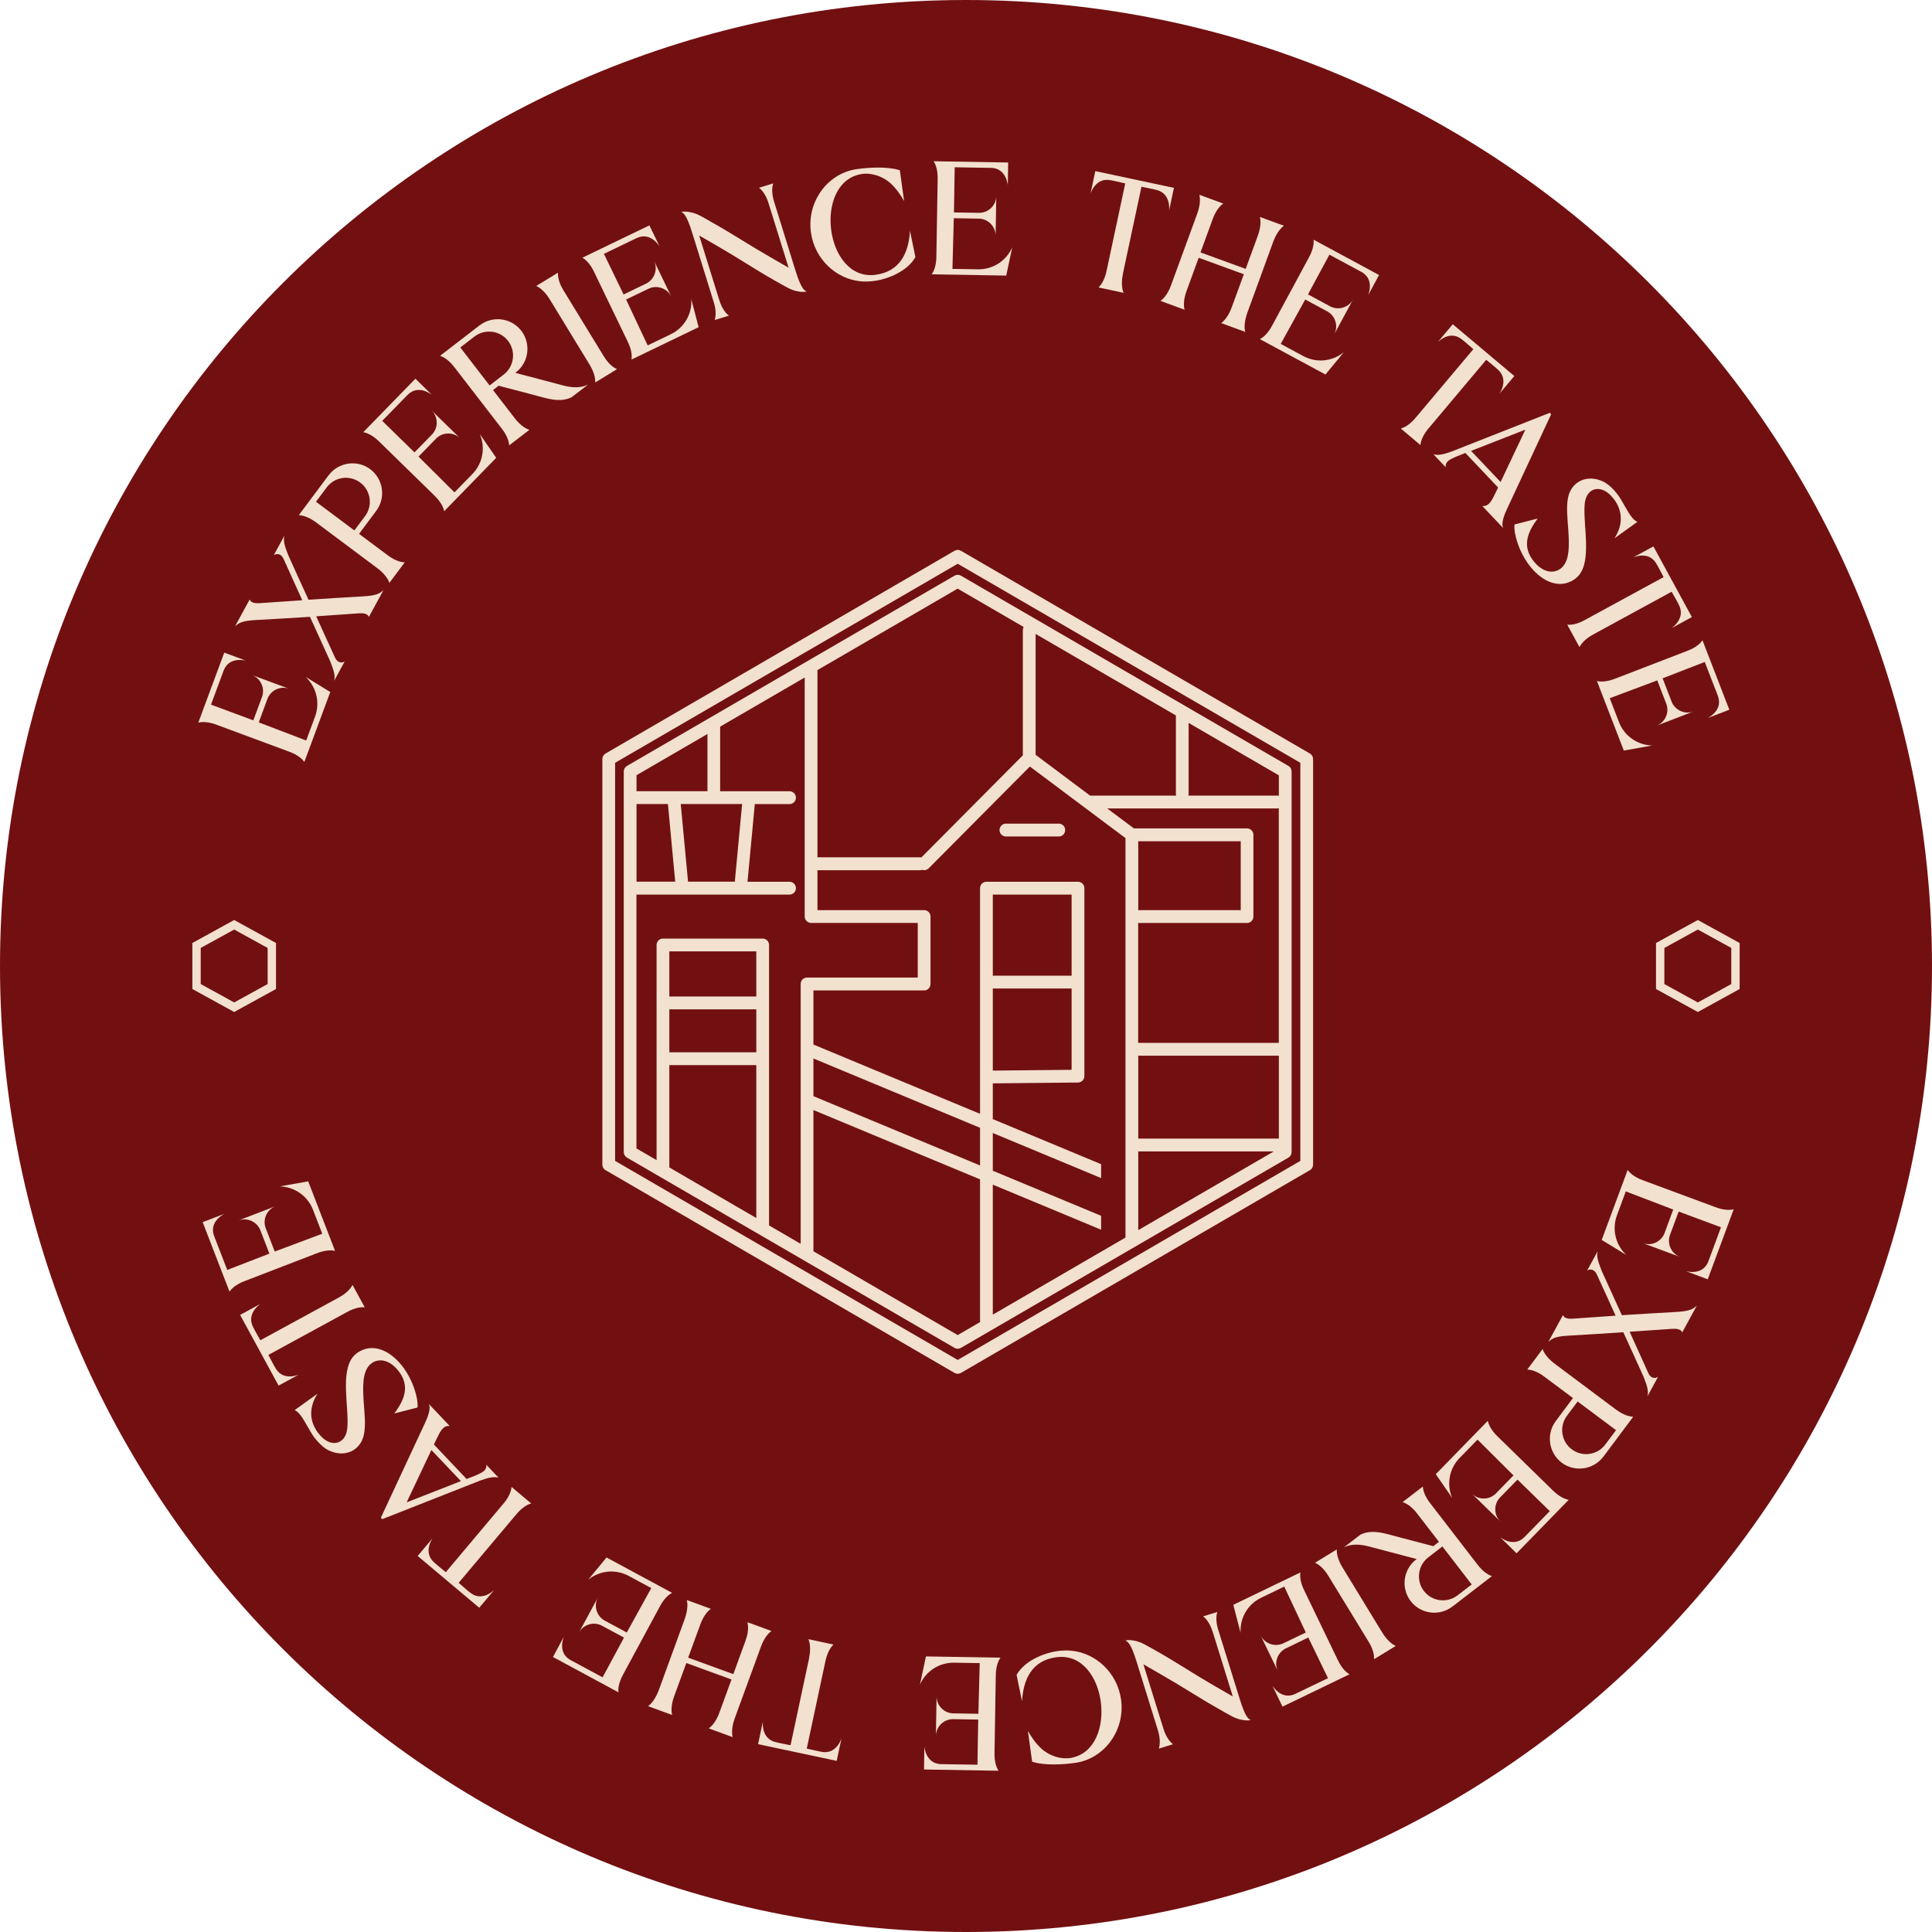 <?xml version="1.0" encoding="UTF-8"?>
<svg xmlns="http://www.w3.org/2000/svg" width="231" height="231" viewBox="0 0 231 231" fill="none">
  <g clip-path="url(#clip0_980_36227)">
    <path d="M115.5 231C179.289 231 231 179.289 231 115.5C231 51.711 179.289 0 115.5 0C51.711 0 0 51.711 0 115.5C0 179.289 51.711 231 115.5 231Z" fill="#721011"></path>
    <path d="M26.81 78.03L29.34 78.97C29.69 79.1 27.5 78.31 26.76 80.12C26.75 80.16 26.72 80.22 26.7 80.28L25.23 84.25L30.29 86.13C30.31 86.07 31.34 83.31 31.35 83.27C31.69 82.22 31.14 81.09 30.13 80.71L34.59 82.36C33.58 81.98 32.42 82.48 32 83.5C31.99 83.54 31.96 83.6 31.94 83.66L30.94 86.37L36.61 88.54L37.67 85.68C38.3 83.97 37.81 82.12 36.55 80.94L39.49 82.74L36.39 91.1C36.21 90.86 35.72 90.28 34.51 89.85L25.96 86.68C24.76 86.21 24.01 86.33 23.71 86.4L26.81 78.04V78.03Z" fill="#F2E1CF"></path>
    <path d="M29.84 71.7H29.86C30.02 72.11 30.57 72.14 31.01 72.12C32.73 72 34.45 71.89 36.14 71.77C35.39 70.11 34.65 68.47 33.9 66.81C33.6 66.15 33.07 66.17 32.74 66.37L34 64.05C33.82 64.78 34.13 65.5 34.47 66.39C35.27 68.18 36.08 69.94 36.89 71.71C39.02 71.57 41.16 71.43 43.31 71.31C44.85 71.23 45.33 71.04 45.85 70.56L44.1 73.77V73.74C43.93 73.34 43.36 73.3 42.95 73.33C41.23 73.45 39.5 73.58 37.81 73.69C38.55 75.32 39.3 76.99 40.06 78.63C40.36 79.29 40.88 79.29 41.21 79.09L39.96 81.39C40.13 80.65 39.81 79.96 39.47 79.04C38.66 77.27 37.87 75.52 37.06 73.75C34.93 73.89 32.8 74.01 30.65 74.13C29.09 74.22 28.61 74.41 28.1 74.89L29.85 71.68L29.84 71.7Z" fill="#F2E1CF"></path>
    <path d="M39.3 56.82C40.47 55.26 42.71 54.93 44.27 56.1C45.83 57.27 46.16 59.51 44.99 61.07L42.93 63.83L46.34 66.38C47.35 67.14 48.09 67.23 48.39 67.24L46.56 69.69C46.46 69.41 46.15 68.71 45.12 67.94L37.82 62.48C36.79 61.71 36.03 61.61 35.73 61.59L39.3 56.81V56.82ZM37.78 59.99C39.31 61.13 40.84 62.28 42.37 63.42L43.65 61.71C44.59 60.45 44.34 58.64 43.07 57.7C41.8 56.75 40 57.01 39.06 58.28L37.78 59.99Z" fill="#F2E1CF"></path>
    <path d="M49.67 45.28L51.6 47.17C51.87 47.43 50.19 45.82 48.78 47.17C48.75 47.2 48.71 47.24 48.66 47.29L45.7 50.32L49.56 54.09C49.56 54.09 51.66 51.93 51.69 51.91C52.43 51.09 52.38 49.83 51.61 49.08L55.01 52.4C54.24 51.65 52.97 51.63 52.18 52.4C52.15 52.43 52.11 52.48 52.06 52.52L50.04 54.59L54.34 58.87L56.47 56.69C57.75 55.38 58.05 53.5 57.37 51.9L59.33 54.74L53.11 61.12C53.05 60.83 52.83 60.09 51.9 59.21L45.38 52.84C44.47 51.93 43.74 51.73 43.44 51.67L49.66 45.29L49.67 45.28Z" fill="#F2E1CF"></path>
    <path d="M57.35 38.9C58.9 37.71 61.14 38 62.33 39.55C63.52 41.1 63.23 43.34 61.68 44.53L61.61 44.58L66.81 45.95C67.91 46.26 69.13 46.55 70.32 45.98L68.34 47.5C67.15 48.07 65.93 47.78 64.82 47.49L63.4 47.11L59.62 46.12L58.95 46.64L61.55 50.01C62.32 51.01 63.01 51.3 63.3 51.39L60.88 53.25C60.86 52.95 60.75 52.2 59.95 51.19L54.38 43.97C53.61 42.94 52.91 42.64 52.62 42.54L57.34 38.9H57.35ZM55.04 41.55C56.21 43.06 57.37 44.58 58.54 46.09L60.23 44.78C61.48 43.82 61.71 42.01 60.75 40.76C59.79 39.51 57.98 39.28 56.73 40.24L55.03 41.55H55.04Z" fill="#F2E1CF"></path>
    <path d="M66.71 32.61C66.7 32.91 66.71 33.65 67.38 34.73L72.18 42.58C72.84 43.66 73.5 44.02 73.77 44.14L71.17 45.73C71.18 45.43 71.15 44.67 70.48 43.57L65.73 35.79C65.06 34.69 64.39 34.32 64.12 34.19L66.72 32.6L66.71 32.61Z" fill="#F2E1CF"></path>
    <path d="M77.66 26.97L78.83 29.4C78.99 29.74 77.96 27.65 76.18 28.44C76.14 28.46 76.09 28.48 76.03 28.51L72.21 30.35L74.56 35.21C74.62 35.18 77.27 33.9 77.31 33.88C78.28 33.36 78.67 32.16 78.2 31.19L80.27 35.47C79.8 34.5 78.62 34.05 77.61 34.49C77.57 34.51 77.52 34.53 77.46 34.56L74.86 35.81L77.44 41.3L80.19 39.97C81.84 39.18 82.76 37.51 82.66 35.78L83.53 39.12L75.51 42.99C75.55 42.69 75.6 41.93 75.02 40.78L71.06 32.57C70.52 31.4 69.89 30.96 69.64 30.81L77.66 26.94V26.97Z" fill="#F2E1CF"></path>
    <path d="M92.44 21.94C92.22 22.64 92.36 23.51 92.58 24.2L95.13 32.41C95.75 34.39 96.13 34.73 96.45 34.85C96.01 34.99 95.02 34.86 94.23 34.43C93.68 34.14 93.37 33.96 92.52 33.48C90.27 32.2 88.11 30.76 85.85 29.46L83.6 28.16L86 35.88C86.38 37.09 86.94 37.59 87.15 37.74L85.46 38.26C85.67 37.54 85.53 36.67 85.3 36L82.75 27.79C82.13 25.81 81.77 25.46 81.45 25.35C81.89 25.21 82.88 25.35 83.67 25.77C84.22 26.06 84.53 26.24 85.36 26.72C87.63 28 89.79 29.43 92.04 30.71L94.29 32.01L91.89 24.29C91.52 23.1 90.95 22.6 90.75 22.45L92.44 21.93V21.94Z" fill="#F2E1CF"></path>
    <path d="M102.85 20.84C97.22 21.96 98.65 33.61 104.65 32.86C107.62 32.49 108.66 30.2 108.8 27.58L109.45 30.74C108.53 32.38 106.31 33.34 104.54 33.59C104.05 33.66 103.34 33.69 102.87 33.63C99.96 33.34 97.41 30.99 96.96 27.8C96.45 24.12 98.95 20.71 102.45 20.22C103.91 20.02 106.11 19.88 107.59 20.36L108.1 24.04C107.68 23.3 107.16 22.54 106.48 21.92C105.47 21.01 104.09 20.6 102.85 20.83V20.84Z" fill="#F2E1CF"></path>
    <path d="M120.54 19.42L120.5 22.12C120.5 22.49 120.51 20.17 118.56 20.07C118.52 20.07 118.46 20.07 118.39 20.07L114.15 20L114.06 25.4C114.12 25.4 117.07 25.45 117.11 25.45C118.21 25.43 119.1 24.53 119.12 23.45L119.04 28.21C119.06 27.13 118.2 26.2 117.1 26.14C117.06 26.14 117 26.14 116.93 26.14L114.04 26.09L113.88 32.15L116.93 32.2C118.76 32.23 120.33 31.16 121.03 29.57L120.31 32.95L111.4 32.8C111.57 32.55 111.96 31.9 111.96 30.61L112.11 21.49C112.15 20.2 111.79 19.53 111.63 19.28L120.54 19.43V19.42Z" fill="#F2E1CF"></path>
    <path d="M134.26 32.78C134 34.02 134.23 34.73 134.34 35.01L131.35 34.37C131.56 34.16 132.07 33.59 132.32 32.33L134.54 21.93C133.93 21.8 133.27 21.62 132.63 21.52C130.79 21.28 130.32 23.47 130.4 23.1L130.96 20.46C134.09 21.13 137.22 21.79 140.36 22.46L139.8 25.1C139.72 25.47 140.17 23.27 138.39 22.74C137.79 22.57 137.11 22.47 136.48 22.33L134.25 32.77L134.26 32.78Z" fill="#F2E1CF"></path>
    <path d="M164.89 32.87L163.61 35.25C163.43 35.58 164.52 33.52 162.83 32.54C162.79 32.52 162.74 32.49 162.68 32.46L158.95 30.45L156.39 35.2C156.44 35.23 159.04 36.63 159.08 36.65C160.07 37.14 161.27 36.75 161.78 35.8L159.52 39.99C160.03 39.04 159.7 37.82 158.75 37.26C158.71 37.24 158.66 37.21 158.6 37.18L156.06 35.81L153.13 41.12L155.82 42.57C157.43 43.44 159.32 43.21 160.67 42.12L158.48 44.78L150.64 40.55C150.91 40.41 151.55 40 152.14 38.86L156.47 30.84C157.1 29.72 157.09 28.95 157.06 28.66L164.9 32.89L164.89 32.87Z" fill="#F2E1CF"></path>
    <path d="M170.81 51.21C169.99 52.18 169.87 52.91 169.83 53.21L167.49 51.24C167.78 51.16 168.49 50.89 169.31 49.89L176.16 41.75C175.68 41.35 175.19 40.87 174.67 40.49C173.16 39.41 171.72 41.13 171.96 40.84L173.7 38.77C176.15 40.83 178.6 42.89 181.06 44.96L179.32 47.03C179.08 47.32 180.51 45.59 179.19 44.28C178.74 43.85 178.19 43.44 177.7 43.02L170.83 51.19L170.81 51.21Z" fill="#F2E1CF"></path>
    <path d="M185.46 49.54L180.17 60.89C179.84 61.6 179.45 62.6 179.73 63.14C178.79 62.14 178.17 61.5 177.23 60.5C178.09 60.6 178.43 59.68 178.82 58.91L179.12 58.29L175.21 54.16L174.27 54.53C174.08 54.6 173.88 54.7 173.71 54.78C173.12 55.03 172.77 55.39 172.86 55.87C172.32 55.3 171.93 54.89 171.39 54.32C172.09 54.52 172.94 54.2 173.6 53.97L185.3 49.36L185.47 49.54H185.46ZM179.42 57.63L182.38 51.37L175.89 53.91L179.42 57.63Z" fill="#F2E1CF"></path>
    <path d="M192.99 59.72C191.61 57.8 189.77 58.22 189.5 60.05C189.24 61.93 189.98 65.21 189.43 67.41C189.19 68.43 188.64 69.23 187.55 69.63C186.15 70.17 184.27 69.58 182.67 67.35C181.67 65.95 180.97 63.91 181.08 62.71L183.85 62C183.07 63.09 181.79 64.91 183.22 66.9C184.47 68.64 186.02 68.67 186.86 67.74C187.67 66.83 187.63 65.17 187.52 63.46C187.42 62 187.24 60.54 187.51 59.38C187.94 57.56 189.76 56.67 191.69 57.58C192.32 57.89 192.95 58.49 193.54 59.3C193.94 59.86 194.63 61.25 195.08 61.8C195.3 62.08 195.49 62.27 195.77 62.4L193.04 64.36C193.82 63.13 194.26 61.46 193 59.71L192.99 59.72Z" fill="#F2E1CF"></path>
    <path d="M190.49 75.86C189.38 76.47 188.99 77.1 188.85 77.37L187.39 74.69C187.69 74.72 188.45 74.73 189.57 74.09L198.91 69C198.61 68.45 198.32 67.83 197.97 67.28C196.96 65.73 194.99 66.8 195.32 66.62L197.69 65.33C199.22 68.14 200.75 70.95 202.29 73.78L199.92 75.07C199.59 75.25 201.55 74.16 200.8 72.46C200.54 71.89 200.17 71.31 199.87 70.75L190.49 75.86Z" fill="#F2E1CF"></path>
    <path d="M206.77 84.86L204.25 85.83C203.9 85.96 206.06 85.11 205.42 83.26C205.4 83.22 205.38 83.16 205.36 83.1L203.83 79.15L198.79 81.1C198.81 81.16 199.87 83.91 199.89 83.95C200.33 84.96 201.49 85.45 202.5 85.06L198.06 86.77C199.07 86.38 199.61 85.24 199.25 84.2C199.23 84.16 199.21 84.1 199.19 84.04L198.15 81.35L192.47 83.48L193.57 86.33C194.23 88.04 195.82 89.09 197.55 89.14L194.15 89.74L190.94 81.43C191.23 81.5 191.99 81.6 193.18 81.12L201.69 77.84C202.9 77.4 203.38 76.81 203.56 76.56L206.77 84.87V84.86Z" fill="#F2E1CF"></path>
    <path d="M146.25 24.34C146.01 24.52 145.44 24.99 145 26.18L143.54 30.18L148.94 32.15L150.39 28.19C150.83 26.98 150.71 26.23 150.64 25.94L153.51 26.99C153.27 27.17 152.72 27.65 152.26 28.83L149.11 37.47C148.7 38.67 148.81 39.39 148.88 39.68L146.01 38.63C146.25 38.45 146.83 37.96 147.27 36.75L148.72 32.79L143.32 30.82L141.86 34.82C141.43 36.01 141.56 36.74 141.63 37.03L138.76 35.98C139 35.8 139.58 35.31 140.02 34.1L143.15 25.54C143.59 24.33 143.47 23.58 143.4 23.29L146.27 24.34H146.25Z" fill="#F2E1CF"></path>
    <path d="M204.19 152.96L201.66 152.02C201.31 151.89 203.5 152.68 204.24 150.87C204.25 150.83 204.28 150.77 204.3 150.71L205.77 146.74L200.71 144.86C200.69 144.92 199.66 147.68 199.65 147.72C199.31 148.77 199.86 149.9 200.87 150.28L196.41 148.63C197.42 149.01 198.58 148.51 199 147.49C199.01 147.45 199.04 147.39 199.06 147.33L200.06 144.62L194.39 142.45L193.33 145.31C192.7 147.02 193.19 148.87 194.45 150.05L191.51 148.25L194.61 139.89C194.79 140.13 195.28 140.71 196.49 141.14L205.04 144.31C206.24 144.78 206.99 144.66 207.29 144.59L204.19 152.95V152.96Z" fill="#F2E1CF"></path>
    <path d="M201.15 159.3H201.13C200.97 158.89 200.42 158.86 199.98 158.88C198.26 159 196.54 159.11 194.85 159.23C195.6 160.89 196.34 162.53 197.09 164.19C197.39 164.85 197.92 164.83 198.24 164.63L196.98 166.95C197.16 166.22 196.85 165.5 196.51 164.61C195.71 162.82 194.9 161.06 194.09 159.29C191.96 159.43 189.82 159.57 187.67 159.69C186.13 159.77 185.65 159.96 185.13 160.44L186.88 157.23V157.26C187.05 157.66 187.62 157.7 188.03 157.67C189.75 157.55 191.48 157.42 193.17 157.31C192.43 155.68 191.68 154.01 190.92 152.37C190.62 151.71 190.1 151.71 189.77 151.91L191.02 149.61C190.85 150.35 191.17 151.04 191.51 151.96C192.32 153.73 193.11 155.48 193.92 157.25C196.05 157.11 198.18 156.99 200.33 156.87C201.89 156.78 202.37 156.59 202.88 156.11L201.13 159.32L201.15 159.3Z" fill="#F2E1CF"></path>
    <path d="M191.7 174.17C190.53 175.73 188.29 176.06 186.73 174.89C185.17 173.72 184.84 171.48 186.01 169.92L188.07 167.16L184.66 164.61C183.65 163.85 182.91 163.76 182.61 163.75L184.44 161.3C184.54 161.58 184.85 162.28 185.88 163.05L193.18 168.51C194.21 169.28 194.97 169.38 195.27 169.4L191.7 174.18V174.17ZM193.22 171C191.69 169.86 190.16 168.71 188.63 167.57L187.35 169.28C186.41 170.54 186.66 172.35 187.93 173.29C189.2 174.24 191 173.98 191.94 172.71L193.22 171Z" fill="#F2E1CF"></path>
    <path d="M181.33 185.72L179.4 183.83C179.13 183.57 180.81 185.18 182.22 183.83C182.25 183.8 182.29 183.76 182.34 183.71L185.3 180.68L181.44 176.91C181.44 176.91 179.34 179.07 179.31 179.09C178.57 179.91 178.62 181.17 179.39 181.92L175.99 178.6C176.76 179.35 178.03 179.37 178.82 178.6C178.85 178.57 178.89 178.52 178.94 178.48L180.96 176.41L176.66 172.13L174.53 174.31C173.25 175.62 172.95 177.5 173.63 179.1L171.67 176.26L177.89 169.88C177.95 170.17 178.17 170.91 179.1 171.79L185.62 178.16C186.53 179.07 187.26 179.27 187.56 179.33L181.34 185.71L181.33 185.72Z" fill="#F2E1CF"></path>
    <path d="M173.65 192.09C172.1 193.28 169.86 192.99 168.67 191.44C167.48 189.89 167.77 187.65 169.32 186.46L169.39 186.41L164.19 185.04C163.09 184.73 161.87 184.44 160.68 185.01L162.66 183.49C163.85 182.92 165.07 183.21 166.18 183.5L167.6 183.88L171.38 184.87L172.05 184.35L169.45 180.98C168.68 179.98 167.99 179.69 167.7 179.6L170.12 177.74C170.14 178.04 170.25 178.79 171.05 179.8L176.62 187.02C177.39 188.05 178.09 188.35 178.38 188.45L173.66 192.09H173.65ZM175.96 189.44C174.79 187.93 173.63 186.41 172.46 184.9L170.77 186.21C169.52 187.17 169.29 188.98 170.25 190.23C171.21 191.48 173.02 191.71 174.27 190.75L175.97 189.44H175.96Z" fill="#F2E1CF"></path>
    <path d="M164.29 198.38C164.3 198.08 164.29 197.34 163.62 196.26L158.82 188.41C158.16 187.33 157.5 186.97 157.23 186.85L159.83 185.26C159.82 185.56 159.85 186.32 160.52 187.42L165.27 195.2C165.94 196.3 166.61 196.67 166.88 196.8L164.28 198.39L164.29 198.38Z" fill="#F2E1CF"></path>
    <path d="M153.33 204.03L152.16 201.6C152 201.26 153.03 203.35 154.81 202.56C154.85 202.54 154.9 202.52 154.96 202.49L158.78 200.65L156.43 195.79C156.37 195.82 153.72 197.1 153.68 197.12C152.71 197.64 152.32 198.84 152.79 199.81L150.72 195.53C151.19 196.5 152.37 196.95 153.38 196.51C153.42 196.49 153.47 196.47 153.53 196.44L156.13 195.19L153.55 189.7L150.8 191.03C149.15 191.82 148.23 193.49 148.33 195.22L147.46 191.88L155.48 188.01C155.44 188.31 155.39 189.07 155.97 190.22L159.93 198.43C160.47 199.6 161.1 200.04 161.35 200.19L153.33 204.06V204.03Z" fill="#F2E1CF"></path>
    <path d="M138.56 209.06C138.78 208.36 138.64 207.49 138.42 206.8L135.87 198.59C135.25 196.61 134.87 196.27 134.55 196.15C134.99 196.01 135.98 196.14 136.77 196.57C137.32 196.86 137.63 197.04 138.48 197.52C140.73 198.8 142.89 200.24 145.15 201.54L147.4 202.84L145 195.12C144.62 193.91 144.06 193.41 143.85 193.26L145.54 192.74C145.33 193.46 145.47 194.33 145.7 195L148.25 203.21C148.87 205.19 149.23 205.54 149.55 205.65C149.11 205.79 148.12 205.65 147.33 205.23C146.78 204.94 146.47 204.76 145.64 204.28C143.37 203 141.21 201.57 138.96 200.29L136.71 198.99L139.11 206.71C139.48 207.9 140.05 208.4 140.25 208.55L138.56 209.07V209.06Z" fill="#F2E1CF"></path>
    <path d="M128.15 210.16C133.78 209.04 132.35 197.39 126.35 198.14C123.38 198.51 122.34 200.8 122.2 203.42L121.55 200.26C122.47 198.62 124.69 197.66 126.46 197.41C126.95 197.34 127.66 197.31 128.13 197.37C131.04 197.66 133.59 200.01 134.04 203.2C134.55 206.88 132.05 210.29 128.55 210.78C127.09 210.98 124.89 211.12 123.41 210.64L122.9 206.96C123.32 207.7 123.84 208.46 124.52 209.08C125.53 209.99 126.91 210.4 128.15 210.17V210.16Z" fill="#F2E1CF"></path>
    <path d="M110.48 211.58L110.52 208.88C110.52 208.51 110.51 210.83 112.46 210.93C112.5 210.93 112.56 210.93 112.63 210.93L116.87 211L116.96 205.6C116.9 205.6 113.95 205.55 113.91 205.55C112.81 205.57 111.92 206.47 111.9 207.55L111.98 202.79C111.96 203.87 112.82 204.8 113.92 204.86C113.96 204.86 114.02 204.86 114.09 204.86L116.98 204.91L117.14 198.85L114.09 198.8C112.26 198.77 110.69 199.84 109.99 201.43L110.71 198.05L119.62 198.2C119.45 198.45 119.06 199.1 119.06 200.39L118.91 209.51C118.87 210.8 119.23 211.47 119.39 211.72L110.48 211.57V211.58Z" fill="#F2E1CF"></path>
    <path d="M96.74 198.22C97 196.98 96.77 196.27 96.66 195.99L99.65 196.63C99.44 196.84 98.93 197.41 98.68 198.67L96.46 209.07C97.07 209.2 97.73 209.38 98.37 209.48C100.21 209.72 100.68 207.53 100.6 207.9L100.04 210.54C96.91 209.87 93.78 209.21 90.64 208.54L91.2 205.9C91.28 205.53 90.83 207.73 92.61 208.26C93.21 208.43 93.89 208.53 94.52 208.67L96.75 198.23L96.74 198.22Z" fill="#F2E1CF"></path>
    <path d="M84.75 206.65C84.99 206.47 85.56 206 86 204.81L87.46 200.81L82.06 198.84L80.61 202.8C80.17 204.01 80.29 204.76 80.36 205.05L77.49 204C77.73 203.82 78.28 203.34 78.74 202.16L81.89 193.52C82.3 192.32 82.19 191.6 82.12 191.31L84.99 192.36C84.75 192.54 84.17 193.03 83.73 194.24L82.28 198.2L87.68 200.17L89.14 196.17C89.57 194.98 89.44 194.25 89.37 193.96L92.24 195.01C92 195.19 91.42 195.68 90.98 196.89L87.85 205.45C87.41 206.66 87.53 207.41 87.6 207.7L84.73 206.65H84.75Z" fill="#F2E1CF"></path>
    <path d="M66.11 198.13L67.39 195.75C67.57 195.42 66.48 197.48 68.17 198.46C68.21 198.48 68.26 198.51 68.32 198.54L72.05 200.55L74.61 195.8C74.56 195.77 71.96 194.37 71.92 194.35C70.93 193.86 69.73 194.25 69.22 195.2L71.48 191.01C70.97 191.96 71.3 193.18 72.25 193.74C72.29 193.76 72.34 193.79 72.4 193.82L74.94 195.19L77.87 189.88L75.18 188.43C73.57 187.56 71.68 187.79 70.33 188.88L72.52 186.22L80.36 190.45C80.09 190.59 79.45 191 78.86 192.14L74.53 200.16C73.9 201.28 73.91 202.05 73.94 202.34L66.1 198.11L66.11 198.13Z" fill="#F2E1CF"></path>
    <path d="M60.19 179.79C61.01 178.82 61.13 178.09 61.17 177.79L63.51 179.76C63.22 179.84 62.51 180.11 61.69 181.11L54.84 189.25C55.32 189.65 55.81 190.13 56.33 190.51C57.84 191.59 59.28 189.87 59.04 190.16L57.3 192.23C54.85 190.17 52.4 188.11 49.94 186.04L51.68 183.97C51.92 183.68 50.49 185.41 51.81 186.72C52.26 187.15 52.81 187.56 53.3 187.98L60.17 179.81L60.19 179.79Z" fill="#F2E1CF"></path>
    <path d="M45.54 181.46L50.83 170.11C51.16 169.4 51.55 168.4 51.27 167.86C52.21 168.86 52.83 169.5 53.77 170.5C52.91 170.4 52.57 171.32 52.18 172.09L51.88 172.71L55.79 176.84L56.73 176.47C56.92 176.4 57.12 176.3 57.29 176.22C57.88 175.97 58.23 175.61 58.14 175.13C58.68 175.7 59.07 176.11 59.61 176.68C58.91 176.48 58.06 176.8 57.4 177.03L45.7 181.64L45.53 181.46H45.54ZM51.58 173.37L48.62 179.63L55.11 177.09L51.58 173.37Z" fill="#F2E1CF"></path>
    <path d="M38.01 171.28C39.39 173.2 41.23 172.78 41.5 170.95C41.76 169.07 41.02 165.79 41.57 163.59C41.81 162.57 42.36 161.77 43.45 161.37C44.85 160.83 46.73 161.42 48.33 163.65C49.33 165.05 50.03 167.09 49.92 168.29L47.15 169C47.93 167.91 49.21 166.09 47.78 164.1C46.53 162.36 44.98 162.33 44.14 163.26C43.33 164.17 43.37 165.83 43.48 167.54C43.58 169 43.76 170.46 43.49 171.62C43.06 173.44 41.24 174.33 39.31 173.42C38.68 173.11 38.05 172.51 37.46 171.7C37.06 171.14 36.37 169.75 35.92 169.2C35.7 168.92 35.51 168.73 35.23 168.6L37.96 166.64C37.18 167.87 36.74 169.54 38 171.29L38.01 171.28Z" fill="#F2E1CF"></path>
    <path d="M40.51 155.14C41.62 154.53 42.01 153.9 42.15 153.63L43.61 156.31C43.31 156.28 42.55 156.27 41.43 156.91L32.09 162C32.39 162.55 32.68 163.17 33.03 163.72C34.04 165.27 36.01 164.2 35.68 164.38L33.31 165.67C31.78 162.86 30.25 160.05 28.71 157.22L31.08 155.93C31.41 155.75 29.45 156.84 30.2 158.54C30.46 159.11 30.83 159.69 31.13 160.25L40.51 155.14Z" fill="#F2E1CF"></path>
    <path d="M24.23 146.13L26.75 145.16C27.1 145.03 24.94 145.88 25.58 147.73C25.59 147.77 25.62 147.83 25.64 147.89L27.17 151.84L32.21 149.89C32.19 149.83 31.13 147.08 31.11 147.04C30.67 146.03 29.51 145.54 28.5 145.93L32.94 144.22C31.93 144.61 31.39 145.75 31.75 146.79C31.77 146.83 31.79 146.89 31.81 146.95L32.85 149.64L38.53 147.51L37.43 144.66C36.77 142.95 35.18 141.9 33.45 141.85L36.85 141.25L40.06 149.56C39.77 149.49 39.01 149.39 37.82 149.87L29.31 153.15C28.1 153.59 27.62 154.18 27.44 154.43L24.23 146.12V146.13Z" fill="#F2E1CF"></path>
    <path d="M23.5 113.046L28 110.571L32.5 113.046V117.954L28 120.429L23.5 117.954V113.046Z" stroke="#F2E1CF"></path>
    <path d="M198.5 113.046L203 110.571L207.5 113.046V117.954L203 120.429L198.5 117.954V113.046Z" stroke="#F2E1CF"></path>
  </g>
  <path d="M156.619 90.096L114.892 65.853C114.655 65.717 114.366 65.717 114.129 65.853L72.402 90.096C72.165 90.232 72.021 90.488 72.021 90.761V139.246C72.021 139.519 72.165 139.775 72.402 139.911L114.129 164.154C114.248 164.222 114.383 164.256 114.51 164.256C114.638 164.256 114.773 164.222 114.892 164.154L156.619 139.911C156.856 139.775 157 139.519 157 139.246V90.761C157 90.488 156.856 90.232 156.619 90.096ZM155.475 138.803L114.51 162.602L73.546 138.803V91.204L114.51 67.405L155.475 91.204V138.803Z" fill="#F2E1CF"></path>
  <path d="M114.129 68.829L74.962 91.579C74.724 91.716 74.58 91.972 74.58 92.245V137.745C74.58 138.018 74.724 138.274 74.962 138.41L114.129 161.16C114.248 161.229 114.383 161.263 114.51 161.263C114.638 161.263 114.773 161.229 114.892 161.16L154.051 138.41C154.288 138.274 154.432 138.018 154.432 137.745V92.245C154.432 91.972 154.288 91.716 154.051 91.579L114.892 68.829C114.655 68.693 114.366 68.693 114.129 68.829ZM76.106 92.688L84.588 87.759V94.598H76.106V92.688ZM87.859 105.419H82.266L81.393 96.133H88.732L87.859 105.419ZM76.106 96.133H79.86L80.733 105.419H76.106V96.133ZM80.029 120.682H90.427V125.816H80.029V120.682ZM90.427 119.147H80.029V113.75H90.427V119.147ZM80.029 127.351H90.427V145.633L80.029 139.587V127.342V127.351ZM91.952 146.519V112.991C91.952 112.565 91.613 112.223 91.19 112.223H79.266C78.843 112.223 78.504 112.565 78.504 112.991V138.709L76.097 137.31V106.962H94.401C94.825 106.962 95.164 106.621 95.164 106.195C95.164 105.768 94.825 105.427 94.401 105.427H89.376L90.249 96.141H94.401C94.825 96.141 95.164 95.8 95.164 95.374C95.164 94.948 94.825 94.606 94.401 94.606H86.105V86.881L96.215 81.006V109.58C96.215 110.006 96.554 110.348 96.977 110.348H109.731V116.879H96.494C96.071 116.879 95.732 117.22 95.732 117.647V148.719L91.952 146.519ZM117.18 139.348L97.266 131.068C97.266 131.068 97.266 131.068 97.257 131.068V126.558L117.18 134.846V139.357V139.348ZM114.502 159.626L97.257 149.606V132.723L117.18 141.011V158.074L114.502 159.634V159.626ZM118.705 141.642L131.654 147.031V145.368L118.705 139.979V135.468L131.654 140.857V139.195L118.705 133.806V129.533L128.9 129.431C129.315 129.431 129.654 129.082 129.654 128.664V106.195C129.654 105.768 129.315 105.427 128.891 105.427H117.943C117.519 105.427 117.18 105.768 117.18 106.195V133.175L97.266 124.895C97.266 124.895 97.266 124.895 97.257 124.895V118.423H110.494C110.917 118.423 111.256 118.082 111.256 117.655V109.589C111.256 109.162 110.917 108.821 110.494 108.821H97.74V104.046H110.045C110.121 104.046 110.197 104.02 110.265 104.003C110.341 104.029 110.417 104.046 110.494 104.046C110.689 104.046 110.884 103.969 111.036 103.824L123.137 91.648L134.569 100.209V147.969L118.705 157.187V141.65V141.642ZM118.705 118.192H128.128V127.913L118.705 128.007V118.192ZM128.128 116.658H118.705V106.962H128.128V116.658ZM152.729 96.662C152.788 96.662 152.848 96.636 152.898 96.627V124.69H136.086V110.356H149.102C149.526 110.356 149.865 110.015 149.865 109.589V99.817C149.865 99.39 149.526 99.049 149.102 99.049H135.577L132.383 96.662H152.721H152.729ZM136.094 126.225H152.907V136.133H136.094V126.225ZM136.094 108.821V100.584H148.348V108.821H136.094ZM136.094 147.082V137.668H152.305L136.094 147.082ZM152.907 95.161C152.848 95.144 152.797 95.127 152.737 95.127H142.085C142.102 95.067 142.119 95.016 142.119 94.956V86.438L152.907 92.705V95.169V95.161ZM140.628 95.127H130.34L123.824 90.249V75.796L140.594 85.542V94.948C140.594 95.007 140.619 95.067 140.628 95.118V95.127ZM122.391 74.969C122.341 75.071 122.298 75.19 122.298 75.31V90.309L110.155 102.528C110.155 102.528 110.079 102.503 110.045 102.503H97.74V80.119L114.502 70.381L122.383 74.96L122.391 74.969Z" fill="#F2E1CF"></path>
  <path d="M126.595 98.478H120.273C119.849 98.478 119.51 98.819 119.51 99.246C119.51 99.672 119.849 100.013 120.273 100.013H126.595C127.018 100.013 127.357 99.672 127.357 99.246C127.357 98.819 127.018 98.478 126.595 98.478Z" fill="#F2E1CF"></path>
  <defs>
    <clipPath id="clip0_980_36227">
      <rect width="231" height="231" fill="white"></rect>
    </clipPath>
  </defs>
</svg>
